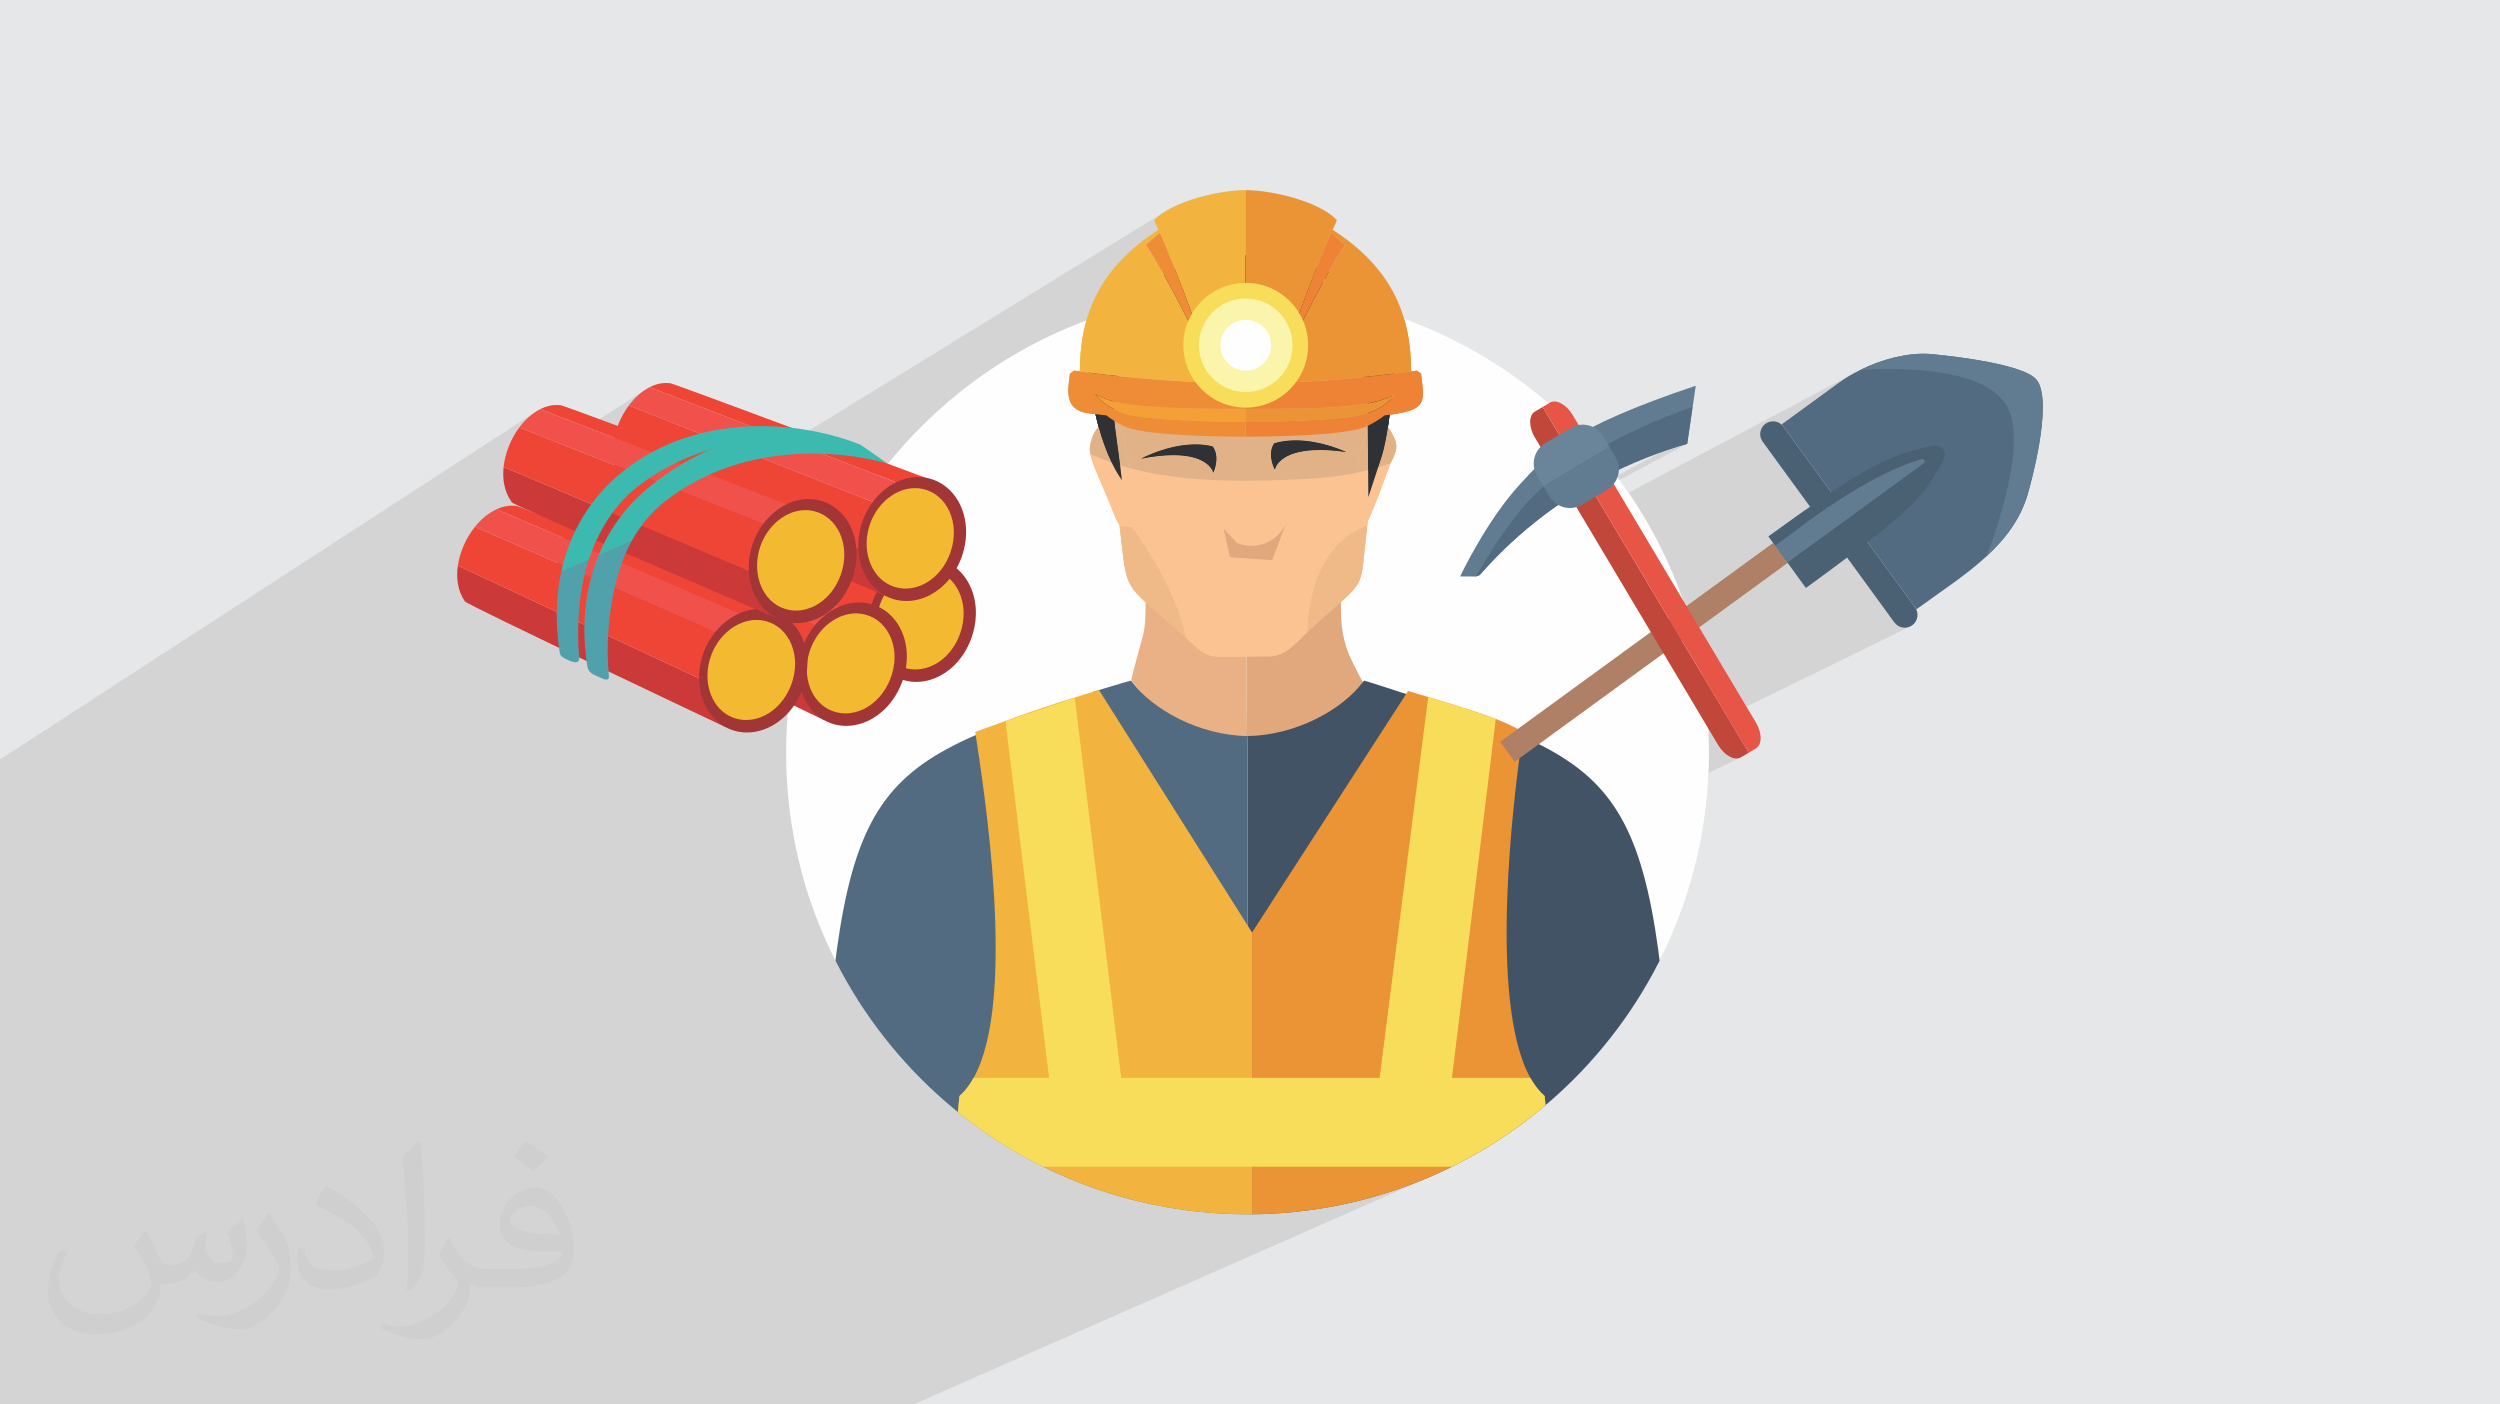 <?xml version="1.0" encoding="UTF-8"?>
<!DOCTYPE svg PUBLIC "-//W3C//DTD SVG 1.1//EN" "http://www.w3.org/Graphics/SVG/1.1/DTD/svg11.dtd">
<!-- Creator: CorelDRAW -->
<svg xmlns="http://www.w3.org/2000/svg" xml:space="preserve" width="94.192mm" height="52.917mm" version="1.1" style="shape-rendering:geometricPrecision; text-rendering:geometricPrecision; image-rendering:optimizeQuality; fill-rule:evenodd; clip-rule:evenodd"
viewBox="0 0 9419.16 5291.66"
 xmlns:xlink="http://www.w3.org/1999/xlink"
 xmlns:xodm="http://www.corel.com/coreldraw/odm/2003">
 <defs>
  <style type="text/css">
   <![CDATA[
    .fil26 {fill:none}
    .fil3 {fill:#FEFEFE}
    .fil0 {fill:#E6E7E8}
    .fil12 {fill:#FEFEFE;fill-rule:nonzero}
    .fil10 {fill:#FCC392;fill-rule:nonzero}
    .fil35 {fill:#F0524B;fill-rule:nonzero}
    .fil34 {fill:#EF4537;fill-rule:nonzero}
    .fil20 {fill:#F5A037;fill-rule:nonzero}
    .fil25 {fill:#FAF5AB;fill-rule:nonzero}
    .fil24 {fill:#EF8335;fill-rule:nonzero}
    .fil17 {fill:#F3B33F;fill-rule:nonzero}
    .fil23 {fill:#EE8D35;fill-rule:nonzero}
    .fil19 {fill:#F7DD5A;fill-rule:nonzero}
    .fil37 {fill:#F3B931;fill-rule:nonzero}
    .fil9 {fill:#F0B988;fill-rule:nonzero}
    .fil31 {fill:#E75547;fill-rule:nonzero}
    .fil18 {fill:#EA9436;fill-rule:nonzero}
    .fil21 {fill:#E7856F;fill-rule:nonzero}
    .fil6 {fill:#E9B185;fill-rule:nonzero}
    .fil15 {fill:#E1B288;fill-rule:nonzero}
    .fil5 {fill:#E1A77D;fill-rule:nonzero}
    .fil4 {fill:#DBA493;fill-rule:nonzero}
    .fil33 {fill:#CC3939;fill-rule:nonzero}
    .fil30 {fill:#C1473B;fill-rule:nonzero}
    .fil36 {fill:#A23535;fill-rule:nonzero}
    .fil29 {fill:#AF8066;fill-rule:nonzero}
    .fil22 {fill:#473F37;fill-rule:nonzero}
    .fil32 {fill:#6A8499;fill-rule:nonzero}
    .fil27 {fill:#617B91;fill-rule:nonzero}
    .fil38 {fill:#3CBAB0;fill-rule:nonzero}
    .fil39 {fill:#51A1AD;fill-rule:nonzero}
    .fil7 {fill:#526B81;fill-rule:nonzero}
    .fil13 {fill:#3D8FA9;fill-rule:nonzero}
    .fil11 {fill:#303235;fill-rule:nonzero}
    .fil16 {fill:#2F3134;fill-rule:nonzero}
    .fil28 {fill:#4A6173;fill-rule:nonzero}
    .fil14 {fill:#3986A3;fill-rule:nonzero}
    .fil8 {fill:#435366;fill-rule:nonzero}
    .fil2 {fill:#373435;fill-opacity:0.031}
    .fil1 {fill:#373435;fill-opacity:0.102}
   ]]>
  </style>
     <clipPath id="id0">
      <path d="M4700.31 1098.29c960.13,0 1738.47,778.34 1738.47,1738.47 0,960.12 -778.34,1738.46 -1738.47,1738.46 -960.12,0 -1738.46,-778.34 -1738.46,-1738.46 0,-960.13 778.34,-1738.47 1738.46,-1738.47z"/>
     </clipPath>
 </defs>
 <g id="Layer_x0020_1">
  <polygon class="fil0" points="-0,0 9419.16,0 9419.16,5291.66 -0,5291.66 "/>
  <path class="fil1" d="M3440.97 5291.66l-1936.71 0 -5.45 0 -3.05 0 -93.76 0 -39.03 0 -1362.97 0 0 -903.98 0 -6.49 0 -5 0 -29.45 0 -19.02 0 -0.32 0 -23.22 0 -16.13 0 -0.5 0 -0.32 0 -3.79 0 -0.16 0 -0.16 0 -25.1 0 -1.69 0 -12.47 0 -0.16 0 -0.16 0 -3.4 0 -0.21 0 -0.33 0 -27.97 0 -42.52 0 -30.46 0 -0.04 0 -17.13 0 -33.48 0 -0.02 0 -32.21 0 -24.25 0 -15.29 0 -35.58 0 -0.18 0 -2.49 0 -10.19 0 -27.52 0 -22.74 0 -1.9 0 -0.58 0 -1.18 0 -5.13 0 -2.69 0 -12.89 0 -18.24 0 -11.72 0 -15.08 0 -15.33 0 -0.31 0 -0.89 0 -0.28 0 -11.23 0 -1.6 0 -4.86 0 -15.72 0 -10.89 0 -6.21 0 -0.29 0 -17.68 0 -2.98 0 -3.08 0 -3.36 0 -20.33 0 -19.91 0 -27.5 0 -29.58 0 -2.27 0 -4.16 0 -0.37 0 -43.75 0 -22.19 0 -0.03 0 -0.19 0 -0.15 0 -18.85 0 -4.76 0 -17.71 0 -38.16 0 -5.41 0 -43.48 0 -97.47 0 -2.01 0 -0.64 0 -136.14 0 -35.48 0 -39.47 0 -21.84 0 -2.61 0 -1.96 0 -0.65 0 -7.9 0 -1.84 0 -19.1 0 -29.89 0 -14.94 0 -16.5 0 -0.9 0 -46.14 0 -84.04 0 -16.47 0 -16.21 0 -1.1 2013.43 -1306.7 10.69 -6.83 10.94 -5.99 9.41 -4.39 9.56 -3.73 9.69 -3.04 9.81 -2.32 9.91 -1.55 10.01 -0.74 10.08 0.1 10.14 0.98 1.82 0.49 3.71 1.2 5.5 1.88 7.25 2.54 8.9 3.16 10.49 3.77 12.01 4.34 13.44 4.88 14.81 5.41 16.11 5.89 17.33 6.36 18.48 6.79 14.73 5.42 167.94 -107.54 10.68 -6.83 10.94 -5.99 9.42 -4.39 9.56 -3.74 9.69 -3.04 9.81 -2.32 9.91 -1.55 10 -0.74 10.08 0.1 10.13 0.99 1.3 0.33 2.52 0.79 3.68 1.23 4.83 1.67 5.92 2.07 6.98 2.48 8 2.87 8.99 3.23 9.93 3.6 10.85 3.94 11.72 4.28 12.56 4.59 13.36 4.89 14.12 5.19 14.85 5.45 15.53 5.72 16.18 5.97 16.79 6.2 17.38 6.41 17.9 6.63 18.41 6.81 18.88 6.99 19.3 7.15 19.68 7.3 20.05 7.43 20.35 7.56 20.63 7.66 20.87 7.76 21.08 7.83 21.24 7.9 21.36 7.95 21.46 7.98 18.41 2.23 18.21 2.52 17.99 2.81 11.63 2.01 1340.21 -824.72 9.48 -5.66 9.9 -5.47 10.29 -5.28 10.64 -5.08 10.96 -4.89 11.24 -4.68 11.49 -4.48 11.71 -4.28 11.88 -4.07 12.03 -3.87 12.14 -3.66 12.21 -3.45 12.26 -3.24 12.26 -3.03 12.24 -2.81 12.17 -2.6 12.07 -2.38 11.95 -2.16 11.78 -1.94 11.57 -1.71 11.34 -1.5 11.08 -1.27 10.76 -1.04 10.43 -0.81 10.06 -0.58 9.65 -0.35 9.2 -0.12 0.35 -0.03 0.35 0.03 0.04 0 9.2 0.12 9.65 0.35 10.06 0.58 10.42 0.82 10.77 1.04 11.07 1.27 11.34 1.49 11.58 1.72 11.77 1.94 11.95 2.16 12.07 2.38 12.17 2.6 12.23 2.81 12.26 3.03 12.26 3.24 12.21 3.45 12.14 3.66 12.02 3.87 11.88 4.07 11.71 4.28 11.48 4.48 11.24 4.68 10.96 4.88 10.64 5.08 10.29 5.28 9.9 5.47 9.47 5.67 9.03 5.86 8.53 6.04 8.01 6.24 7.45 6.42 6.85 6.61 0.22 1.83 -0.74 3.19 -1.54 4.28 -2.14 5.1 -2.57 5.64 -2.81 5.93 -2.89 5.93 -2.77 5.66 13.54 8.86 13.18 8.96 12.82 9.05 12.47 9.16 12.11 9.25 11.77 9.36 11.42 9.45 11.08 9.56 10.74 9.65 10.41 9.76 10.07 9.87 9.74 9.97 9.42 10.07 9.09 10.18 8.77 10.29 8.46 10.39 8.14 10.5 7.83 10.61 7.52 10.72 7.21 10.83 6.91 10.94 6.61 11.05 6.32 11.17 6.02 11.28 5.74 11.39 5.44 11.5 5.16 11.62 4.88 11.74 4.61 11.85 4.33 11.97 4.05 12.09 3.79 12.21 2.18 0.79 2.18 0.79 2.17 0.79 2.18 0.8 2.17 0.8 2.17 0.8 2.17 0.8 2.17 0.81 -13.41 7.71 0.73 2.77 16.05 -9.23 18.09 6.9 17.99 7.1 17.89 7.29 17.79 7.48 17.69 7.68 17.59 7.86 17.48 8.05 17.38 8.24 17.27 8.43 17.17 8.61 17.06 8.79 16.94 8.98 16.84 9.15 16.72 9.34 16.61 9.51 16.49 9.69 16.38 9.86 16.25 10.04 16.14 10.22 16.02 10.38 15.9 10.56 15.77 10.72 15.65 10.89 15.53 11.06 15.39 11.22 15.27 11.39 15.14 11.55 15.01 11.71 14.88 11.87 14.74 12.03 14.61 12.19 14.34 12.23 4.03 -2.22 9.59 -3.74 10.62 -0.66 11.3 2.24 11.63 4.95 11.62 7.48 11.25 9.82 10.55 11.97 9.5 13.95 22.69 38.07 6.87 -0.93 6.88 -0.39 6.87 0.13 6.81 0.66 6.74 1.16 6.62 1.67 6.49 2.16 6.31 2.65 8.41 -4.29 8.61 -4.31 8.81 -4.34 9.02 -4.37 9.23 -4.4 9.44 -4.44 9.66 -4.46 9.88 -4.5 10.11 -4.53 10.34 -4.56 10.57 -4.6 10.82 -4.64 11.05 -4.67 11.31 -4.71 11.55 -4.75 11.81 -4.79 12.06 -4.83 12.33 -4.87 12.6 -4.91 12.87 -4.95 13.14 -5 13.42 -5.04 13.71 -5.09 13.99 -5.13 14.28 -5.18 14.58 -5.23 14.88 -5.27 15.18 -5.33 15.48 -5.37 15.8 -5.42 16.12 -5.48 16.43 -5.53 0.09 0.4 -11.65 79.16 -3343.41 1798.68 6.23 21.93 14.56 43.03 3044.76 -1627.48 0 0.04 -0.14 3.59 -0.3 3.61 -0.04 0.37 81.49 -43.54 -81.49 43.54 -0.39 3.22 -0.58 3.57 -0.72 3.55 -0.6 2.46 -0.23 0.94 -0.02 0.09 162.34 -86.65 2.94 -1.57 0.32 -0.17 4.09 -1.43 0.85 -0.29 3.65 -1.26 1.27 -0.44 3.21 -1.1 1.69 -0.57 2.78 -0.94 2.11 -0.71 2.33 -0.78 2.53 -0.85 1.9 -0.63 2.94 -0.97 1.48 -0.48 3.34 -1.1 1.05 -0.34 3.75 -1.21 0.63 -0.2 4.15 -1.33 0.21 -0.07 4.34 -1.38 0.2 -0.06 4.13 -1.3 0.61 -0.19 3.69 -1.15 1.02 -0.31 3.27 -1.01 1.42 -0.43 2.85 -0.87 1.82 -0.55 2.43 -0.74 2.21 -0.66 2.02 -0.6 2.61 -0.78 1.6 -0.47 2.99 -0.88 1.2 -0.35 3.38 -0.99 0.79 -0.23 3.76 -1.08 0.4 -0.11 4.13 -1.18 -254.84 135.81 2 2.7 9.62 13.27 9.5 13.36 9.37 13.46 3.63 5.32 851.79 -451.67 -10.7 5.9 -10.41 6.05 -10.11 6.16 -9.79 6.29 -9.46 6.38 -9.12 6.47 -215.26 156.84 186.29 255.71 -0.04 0.04 -86.84 44.7 7.09 9.73 -8.68 6.06 -8.83 6.18 -8.96 6.31 -9.11 6.42 -9.26 6.55 -9.4 6.68 -9.56 6.8 -9.7 6.93 -9.87 7.07 -10.02 7.19 -10.18 7.33 -10.35 7.46 -10.5 7.6 -10.68 7.74 -10.84 7.87 -11.02 8.02 25.33 34.78 6.97 9.56 79.44 109.07 261.9 -132.19 184.48 253.23 -87.97 43.24 4.69 6.44 6.52 7.29 7.6 5.67 8.42 4.01 8.96 2.31 9.24 0.56 9.25 -1.23 8.98 -3.07 -616.34 301.67 35.76 60 7.74 14.99 5.52 14.98 3.28 14.57 1.04 13.78 -1.18 12.59 -3.41 11.01 -5.64 9.03 -7.86 6.67 -26.78 15.96 -28.87 17.21 -122.7 59.19 -0.35 13.86 -6.72 88.29 -11.05 87 -15.29 85.61 -19.41 84.11 -23.43 82.5 -27.33 80.77 -31.13 78.95 -34.81 77.01 -38.39 74.96 -41.86 72.8 -45.22 70.53 -48.47 68.16 -51.61 65.67 -54.64 63.08 -57.57 60.38 -60.37 57.56 -63.08 54.64 -65.68 51.61 -68.16 48.47 -70.53 45.22 -72.8 41.86 -74.96 38.39 -77.01 34.81 -1936.03 853.06zm2911.64 -3618.17l-251.24 133.9 251.24 -133.9zm-94.1 30.58l-162.18 86.56m0 0l165.16 -88.15 0.42 -0.15m-165.35 87.36l160.4 -85.62 4.53 -1.59m-4.53 1.59l-0.02 0 -4.53 1.62 -0.45 0.16 -4.11 1.48 -4.42 1.59 -0.16 0.06 -1.32 0.48 -3.27 1.2 -1.77 0.65 -2.84 1.05 -2.22 0.82 -2.41 0.9 -2.66 1 -1.97 0.75 -3.12 1.17 -1.54 0.59 -3.57 1.36 -1.1 0.43 -4.03 1.55 -0.65 0.26 -4.49 1.74 -0.21 0.09 -4.71 1.85 -0.24 0.09 -4.48 1.78 -0.7 0.28 -4.04 1.62 -1.15 0.46 -3.6 1.46 -1.61 0.65 -3.16 1.3 -2.07 0.84 -2.71 1.12 -4.79 1.99 -3 1.25 -1.81 0.77 -3.46 1.45 -1.35 0.58 -3.94 1.67 -0.89 0.39 -4.41 1.89 -0.44 0.2 -4.85 2.1 -0.03 0.01 -9.72 4.28 -0.95 0.42 -3.94 1.76 -1.42 0.63 -3.48 1.58 -14.77 6.76 -3.32 1.54 -1.62 0.76 -3.81 1.78 -1.15 0.55 -4.29 2.03 -0.86 0.46"/>
  <path class="fil2" d="M550.85 4636.82c17.98,27.25 29.64,53.44 41.02,82.55 8.46,16.94 12.95,48.16 52.65,48.16 11.63,0 28.32,-3.43 43.13,-11.63 16.66,-8.74 29.36,-21.97 35.99,-42.06l15.87 -53.44 38.63 -19.05 2.64 2.64c-5.28,20.12 -6.6,39.42 -6.6,54.51 0,44.7 38.63,61.65 69.32,61.65 17.98,0 34.14,-8.74 34.14,-25.15 0,-21.16 -8.99,-57.15 -20.65,-89.43 17.98,-17.98 35.99,-35.99 56.62,-50.55l3.17 1.6c8.99,38.1 14.02,75.67 14.02,100.81 0,24.61 -10.85,51.87 -19.84,69.6 -18.52,34.92 -51.33,62.71 -91.01,62.71 -30.15,0 -63.75,-15.09 -86.79,-43.13l-1.32 0c-21.69,27 -55.3,51.33 -109.02,51.33l-16.66 0c-2.64,35.46 -10.31,60.58 -21.97,83.08 -32,62.43 -127,106.63 -216.43,106.63 -124.36,0 -186.79,-71.7 -186.79,-167.21 0,-59 19.3,-113.77 48.95,-152.65l24.33 10.06c-18.52,35.46 -30.96,68.78 -30.96,101.6 0,89.43 72.77,132.03 156.64,132.03 77.8,0 174.09,-49.48 191.57,-106.88 -6.6,-62.71 -30.15,-92.07 -66.14,-149.22 10.85,-19.05 24.87,-38.1 42.34,-58.47l3.17 0 0 0 0 0 -0.02 -0.09zm1434.31 -336.55c26.19,16.41 51.87,35.71 76.99,57.94 -14.02,19.84 -31.5,37.85 -53.19,53.72 -25.15,-20.37 -50.27,-37.85 -75.95,-56.36 17.45,-19.58 34.67,-38.35 52.12,-55.3l0 0 0 0 0 0 0 0 0 0 0.03 0zm13.49 244.48c-42.34,0 -76.99,27.79 -76.99,48.41 0,44.2 84.66,57.94 186,57.4 -12.7,-51.87 -57.15,-105.84 -109.02,-105.84l0.01 0.03zm-95 236.55c55.04,0 103.2,-1.6 139.95,-10.85 41.02,-10.31 75.67,-30.96 75.67,-45.24 0,-3.71 0,-8.2 -1.32,-11.91 -23.01,2.11 -49.48,2.11 -72.49,2.11 -74.6,0 -131.75,-16.94 -154.25,-58.75 -5.56,-11.63 -9.52,-24.61 -9.52,-39.42 0,-40.49 17.45,-79.91 48.16,-107.16 25.65,-22.48 53.97,-36.5 82.8,-36.5 52.12,0 93.65,41.81 122.76,107.7 15.87,35.99 26.72,77.52 26.72,129.92 0,34.92 -9.52,64.29 -31.22,85.98 -40.49,39.17 -115.09,53.97 -229.39,53.97l-51.87 0 0 0 -13.49 0c-28.32,0 -48.69,-5.03 -64.82,-17.45l-2.64 0c0.79,6.6 1.32,12.95 1.32,19.05 0,25.65 -8.46,58.47 -25.65,84.66 -50.8,75.41 -105.84,108.2 -153.47,108.2 -48.16,0 -107.16,-18.52 -160.35,-42.6l9.52 -18.52c17.2,7.14 41.02,11.91 73.81,11.91 85.98,0 198.96,-82.55 212.98,-163.25 -3.17,-6.6 -8.99,-15.34 -17.2,-24.61 -25.15,-29.9 -41.02,-54.76 -55.83,-80.95 12.7,-25.15 24.33,-45.24 35.18,-63.5l4.5 -0.53c36.78,74.88 70.1,117.73 144.45,117.73l11.63 0 0 0 53.97 0 0 0 0 0 0 0 0 0 0 0 0.09 0.01zm-372.54 79.12c6.35,-34.39 6.88,-73.02 6.88,-109.02l0 -53.44c0,-99.75 -12.7,-244.73 -23.01,-339.19 17.98,-19.3 43.13,-42.06 62.97,-57.4l5.82 1.6c13.49,118.8 16.66,256.39 16.66,383.64 0,33.35 -1.32,65.89 -4.5,89.69 -1.85,30.15 -19.3,52.91 -56.62,87.83l-8.2 -3.71zm-383.38 -157.43c1.85,46.84 24.87,83.62 105.31,83.62 50.01,0 92.33,-12.95 139.17,-35.18 8.46,-3.71 12.95,-8.74 12.95,-12.95 0,-29.36 -22.48,-68.25 -60.32,-103.71 -36.78,-33.35 -85.47,-62.71 -130.96,-82.3 -15.62,-6.6 -20.65,-13.49 -20.65,-20.12 0,-13.49 17.98,-41.81 32.82,-62.18l5.03 -0.53c52.12,27.25 110.34,67.74 153.47,112.7 39.17,41.53 63.5,83.62 63.5,129.39 0,33.86 -10.31,65.61 -27,95.25 -57.15,28.83 -118.01,50.8 -178.33,50.8 -73.28,0 -123.29,-34.39 -123.29,-115.09 0,-8.74 0,-22.22 3.17,-39.7l25.15 0 0 0 0 0 0 0 0 0 0 0 -0.02 0zm-132.57 -133.1l45.52 73.56c16.66,27.25 32.28,56.9 32.28,103.71l0 59.79c0,48.41 -30.96,100.28 -80.95,151.61 -39.17,34.67 -73.81,49.48 -105.84,49.48 -47.62,0 -102.13,-14.81 -165.1,-41.81l7.14 -18.52c19.84,5.28 42.85,9.78 71.17,9.78 90.5,-0.53 183.08,-66.67 225.42,-147.37 5.03,-9.27 6.88,-17.98 6.88,-24.08 0,-9.27 -5.03,-19.58 -8.99,-28.83 -23.01,-43.38 -48.69,-83.08 -76.99,-119.86 14.81,-23.29 29.64,-45.77 45.77,-68l3.71 0.53 0 0 0 0 0 0 0 0 0 0 -0.02 0.01z"/>
  <g id="_1965057750416">
   <g>
    <path class="fil3" d="M4700.31 1098.29c960.13,0 1738.47,778.34 1738.47,1738.47 0,960.12 -778.34,1738.46 -1738.47,1738.46 -960.12,0 -1738.46,-778.34 -1738.46,-1738.46 0,-960.13 778.34,-1738.47 1738.46,-1738.47z"/>
    <g style="clip-path:url(#id0)">
     <g>
      <g>
       <polygon id="_1" class="fil4" points="4995.38,2239.49 4994.69,2240.2 4995.25,2239.63 "/>
       <path class="fil4" d="M4994.69 2240.2l-40.84 40.74c17.14,-18.96 22.92,-25.86 40.84,-40.74z"/>
       <path class="fil5" d="M5072.82 2439.85c-24.83,-77.61 -20.4,-127.04 -20.4,-242.15 -51.1,35.77 -57.17,41.93 -57.17,41.93 -137.8,137.5 -153.25,171.7 -298.13,164.62l0 132.68 0 -0.04 -2.47 242.84c311.89,0 262.54,24.81 457.11,-176.3 2.77,0.82 -61.55,-109.08 -78.94,-163.58z"/>
       <path class="fil6" d="M4697.12 2536.93l0 -132.68 -0.08 0c-191.02,9.21 -155.55,-54.73 -378.25,-222.57 -4.04,137.64 -1.04,172.87 -14.76,221.75 -15.4,55.29 -44.52,161.06 -41.14,160.06l0.13 0.39c54.86,75.17 128.65,135.2 215.24,172.35l0.03 0 0.09 0.04c72.22,31.73 142.53,43.46 216.23,43.46l2.51 -242.84 0 0.04z"/>
       <path class="fil7" d="M4700.3 4610.85l0 -1837.46c-183.6,-3.35 -357.72,-100.22 -435.24,-204.56l-4.47 -4.47c-5.82,0.83 -137.94,40.75 -143.45,42.4l0 3.4 -2.25 0.51c-889.89,297.56 -952.07,318.49 -1032.1,1881.29 -1.4,27.78 -1.62,69.35 -0.72,118.89l1618.23 0z"/>
       <path class="fil8" d="M4700.3 4610.85l0 -1837.46c183.58,-3.35 357.72,-100.22 435.22,-204.56l4.48 -4.47c5.86,0.83 143.48,45.8 143.48,45.8l2.21 0.51c889.92,297.56 952.07,318.49 1032.14,1881.29 1.39,27.78 1.61,69.35 0.74,118.89l-1618.27 0z"/>
       <path class="fil9" d="M4469.35 2404.21c-42.1,-187.8 -145.96,-341.1 -260.93,-502.77 47.92,364.7 -5.72,261.8 260.93,502.77z"/>
       <path class="fil10" d="M5151.76 1979.09l32.46 -260.76c-1.17,-340.84 20.96,-383.19 -80.63,-443.26 -93.32,-55.16 -157.56,0.52 -251.22,20.4 -161.36,34.2 -235.45,-10.03 -309.28,-54.3 -59.72,-35.77 -119.18,-71.57 -224.48,-65.84 -22.17,1.22 -44.52,5.52 -63.97,15.32 -120.04,60.42 -75.21,202.64 -69.35,535.1l23.13 175.69c114.97,161.67 218.83,314.97 260.93,502.77 87.15,78.73 69.45,70.31 217.92,69.19l96.22 -0.74c60.11,-0.44 95.88,-48.27 143.06,-91.84 2.95,-170.4 63.49,-340.41 225.21,-401.73z"/>
       <path class="fil9" d="M5151.76 1979.09c-161.72,61.32 -222.26,231.33 -225.21,401.73 238.37,-220.31 191.31,-129.77 225.21,-401.73z"/>
       <path class="fil10" d="M4211.11 1605.87c-2.73,-0.56 -5.55,0.57 -8.38,1.7 -3.38,1.34 -6.73,2.73 -9.58,1.05 -40.24,-23.49 -65.24,3.5 -77.87,41.05 -19.62,58.29 -11.98,63.5 69.32,254.68 5.15,12.16 27.08,81.29 45.22,81.16l87.62 -0.65c-54.72,0.43 -63.4,-370.13 -106.33,-378.99z"/>
       <path class="fil10" d="M5153.53 1614.39c30.77,-61.73 76.13,-18.19 100.22,37.98 16.37,38.01 0.4,57.84 -15.31,94.3 -10.17,23.62 -81.34,231.94 -97.1,232.07l-87.63 0.65c18.92,-56.85 46.31,-115.62 56.95,-174.04 12.71,-69.09 9.07,-123.04 42.87,-190.96z"/>
       <path class="fil11" d="M4226.91 1809.21c-30.91,-285.41 -75.91,-328.54 69.62,-540.87 10.03,-14.62 22,-29.94 40.23,-35.11 24.66,-7.04 49.91,7.03 71.18,20.14 71.31,43.84 232.5,99.86 232.5,99.86 0,0 167.84,5.29 248.39,-12.1 55.33,-11.94 130.33,-51.96 186.46,-19.66 45.78,26.3 58.24,108.24 76.99,156.11l3.21 395.61 51.82 -158.12c41.24,-139.06 51.78,-459.88 51.78,-459.88 0,0 -223.39,-226.95 -354.28,-202.29 23.16,-4.35 56.03,-3.39 88.84,-2.39 32.85,1 65.66,1.99 88.84,-2.35 -244.61,-75 -496.47,-183.98 -862,92.06 -50.48,38.15 -127.17,134.46 -127.17,134.46 0,0 1.17,344.26 133.59,534.53z"/>
       <path class="fil12" d="M4479.17 2135.51c56.98,15.18 140.14,30.38 240.31,24.47 75.56,-4.46 139.01,-19.66 186.71,-35.01 -15.36,31.11 -30.77,62.27 -46.14,93.39 -25.47,15.45 -97.82,54.6 -192.22,43.37 -48.09,-5.7 -85.37,-22.58 -109.11,-35.99 -26.52,-30.08 -53.04,-60.15 -79.55,-90.23z"/>
       <path class="fil11" d="M4298.57 1728.36c252.16,-49.53 272.7,52.95 272.7,52.95 0,0 28.24,-58.63 -2.48,-99.48 -127.57,-31.56 -270.22,46.53 -270.22,46.53z"/>
       <path class="fil11" d="M4800.73 1670.19c-28.73,42.32 2.43,99.48 2.43,99.48 0,0 15.44,-103.29 269.74,-66.31 0,0 -146.35,-70.93 -272.17,-33.17z"/>
       <path class="fil5" d="M4610.02 1991.54l49.65 53.64c72.17,30.26 153.64,-2.47 185.72,-73.6l-52.22 138.93c-82.67,-5.85 -76.64,-5.42 -159.32,-11.28l-23.83 -107.69z"/>
       <path class="fil13" d="M5239.26 1744.85c15.4,-35.29 30.6,-55.12 14.49,-92.48 16.11,37.36 0.96,57.24 -14.45,92.44 -0.04,0 -0.04,0.04 -0.04,0.04zm14.19 -93.19c0,-0.03 0,-0.03 0,-0.08 0,0.05 0,0.05 0,0.08z"/>
       <path class="fil14" d="M4115.06 1650.32c0,-0.08 0.05,-0.13 0.05,-0.17 0,0.04 -0.05,0.09 -0.05,0.17zm0.35 -0.99c0,-0.05 0,-0.05 0,-0.05 0,0 0,0 0,0.05z"/>
       <path class="fil13" d="M5259.09 1255.23c0,0 0,0 0,-0.04 0,0.04 0,0.04 0,0.04zm0 -0.04l0 0 0 0 0 0z"/>
       <path class="fil15" d="M4688.71 1811.34c-145.22,0 -294.91,-10.28 -434.33,-48.22 -12.36,-80.69 -24.56,-153.38 -43.27,-157.25 -0.52,-0.08 -1,-0.12 -1.51,-0.12 -2.27,0 -4.57,0.91 -6.87,1.82 -0.56,0.22 -1.13,0.48 -1.73,0.69 -14.93,-125 -6.77,-190.66 95.53,-339.92 10.03,-14.62 22,-29.94 40.23,-35.11 4.55,-1.3 9.12,-1.91 13.67,-1.91 20.19,0 40.14,11.37 57.51,22.05 71.31,43.84 232.5,99.86 232.5,99.86 0,0 24.04,0.79 58.25,0.79 56.24,0 140.05,-2.04 190.14,-12.89 40.05,-8.64 90.41,-31.99 136.41,-31.99 17.58,0 34.55,3.38 50.05,12.33 45.78,26.3 58.24,108.24 76.99,156.11l1.08 137.06c-29.51,59.46 -30.34,108.29 -38.67,165.93 -87.67,18.19 -177.55,24.09 -268.91,27.48 -51.27,1.9 -103.86,3.29 -157.07,3.29zm-267.71 -96.48c136.94,0 150.27,66.45 150.27,66.45 0,0 28.24,-58.63 -2.48,-99.48 -21.44,-5.29 -43.32,-7.5 -64.85,-7.5 -106.64,0 -205.37,54.03 -205.37,54.03 49.04,-9.63 89.36,-13.5 122.43,-13.5zm460.28 -55.73c-26.74,0 -54.08,3.13 -80.55,11.06 -28.73,42.32 2.43,99.48 2.43,99.48 0,0 11.15,-74.29 169.61,-74.29 28.38,0 61.5,2.38 100.13,7.98 0,0 -91.27,-44.23 -191.62,-44.23z"/>
       <path class="fil15" d="M4254.38 1763.12c-11.42,-3.08 -22.74,-6.38 -34.02,-9.85 -7.26,-57.81 -14.5,-104.51 -19.36,-145.01 0.6,-0.21 1.17,-0.47 1.73,-0.69 2.3,-0.91 4.6,-1.82 6.87,-1.82 0.51,0 0.99,0.04 1.51,0.12 18.71,3.87 30.91,76.56 43.27,157.25zm-65.92 -20.32c-27.35,-9.49 -54.17,-20.26 -80.39,-32.37 -4.03,-21.87 -0.82,-36.89 6.99,-60.11 0,-0.08 0.05,-0.13 0.05,-0.17 0.04,-0.17 0.09,-0.31 0.17,-0.48 0.04,-0.09 0.09,-0.22 0.13,-0.34 0,-0.05 0,-0.05 0,-0.05 5.6,-16.45 13.71,-30.46 24.26,-39.46 12.55,45.71 28.52,91.15 48.79,132.98z"/>
       <path class="fil15" d="M5114.69 1780.57c8.33,-57.64 9.16,-106.47 38.67,-165.93l1.31 156.73c-13.29,3.38 -26.61,6.42 -39.98,9.2zm77.65 -19.75l14.97 -45.75c8.51,-28.69 15.76,-65.19 21.79,-104.94 9.25,11.54 17.62,25.96 24.35,41.45 0,0.05 0,0.05 0,0.08 0.08,0.23 0.22,0.43 0.3,0.71l0 0c16.11,37.36 0.91,57.19 -14.49,92.48 -15.59,5.85 -31.21,11.15 -46.92,15.97z"/>
       <path class="fil16" d="M5154.67 1771.37l-1.31 -156.73 -1.08 -137.06c-18.75,-47.87 -31.21,-129.81 -76.99,-156.11 -15.5,-8.95 -32.47,-12.33 -50.05,-12.33 -46,0 -96.36,23.35 -136.41,31.99 -50.09,10.85 -133.9,12.89 -190.14,12.89 -34.21,0 -58.25,-0.79 -58.25,-0.79 0,0 -161.19,-56.02 -232.5,-99.86 -17.37,-10.68 -37.32,-22.05 -57.51,-22.05 -4.55,0 -9.12,0.61 -13.67,1.91 -18.23,5.17 -30.2,20.49 -40.23,35.11 -102.3,149.26 -110.46,214.92 -95.53,339.92 4.86,40.5 12.1,87.2 19.36,145.01 -10.68,-3.29 -21.35,-6.81 -31.9,-10.47 -20.27,-41.83 -36.24,-87.27 -48.79,-132.98 0,0 0.05,0 0.05,-0.03 -45.74,-166.45 -46.4,-335.11 -46.4,-335.11 0,0 76.69,-96.31 127.17,-134.46 178.42,-134.76 329.72,-177.73 466.35,-177.73 143.31,0 270.44,47.31 395.65,85.67 -13.19,2.47 -29.47,3.21 -47.14,3.21 -13.36,0 -27.55,-0.43 -41.7,-0.86 -14.15,-0.39 -28.35,-0.82 -41.71,-0.82 -17.36,0 -33.43,0.68 -46.49,3.07l0 0c6.56,-1.17 13.32,-1.73 20.27,-1.73 132.42,0 333.37,204.16 333.37,204.16l0 0 0 0c0,0.04 0,0.04 0,0.04 -0.08,3.26 -6.86,203.21 -29.99,354.85 0,0 0,0 0,0.05 -6.03,39.75 -13.28,76.25 -21.79,104.94l-14.97 45.75c-12.5,3.82 -25.09,7.34 -37.67,10.55zm-249.22 -718.61c-0.21,0.05 -0.43,0.09 -0.64,0.14l0 0c0.21,-0.05 0.43,-0.09 0.64,-0.14l0 0z"/>
       <path class="fil16" d="M4571.27 1781.31c0,0 -13.33,-66.45 -150.27,-66.45 -33.07,0 -73.39,3.87 -122.43,13.5 0,0 98.73,-54.03 205.37,-54.03 21.53,0 43.41,2.21 64.85,7.5 30.72,40.85 2.48,99.48 2.48,99.48z"/>
       <path class="fil16" d="M4803.16 1769.67c0,0 -31.16,-57.16 -2.43,-99.48 26.47,-7.93 53.81,-11.06 80.55,-11.06 100.35,0 191.62,44.23 191.62,44.23 -38.63,-5.6 -71.75,-7.98 -100.13,-7.98 -158.46,0 -169.61,74.29 -169.61,74.29z"/>
       <path class="fil17" d="M4717.31 4610.85l0 -1097.47 -576.68 -913.69c-166.84,50.82 -231.3,71.01 -466.23,157.98 31.33,208.25 159.76,1006.87 -6.05,1303.31 -15.67,27.91 -32.96,50.83 -53.47,68.66 -8.65,83.21 -15.11,173.61 -18.91,266.31 -3.15,70.62 -4.58,142.89 -5.49,214.9l1126.83 0z"/>
       <path class="fil18" d="M5844.45 4610.75l-1127.1 0 0 -1097.49 580.58 -898.77 7.25 -11.15c27.39,8.38 52.47,15.62 75.96,22.87 123.91,37.41 198.69,60.85 254.51,82.64 40.23,15.62 70.34,30.17 102.16,47.99 -0.57,5.61 -1.65,11.16 -2.21,17.32 -35.15,243.97 -127.87,1001.51 30.13,1286.74 15.62,27.35 33.5,50.78 54.15,68.66 8.38,83.15 15.06,173.6 19.01,266.27 2.78,70.91 4.43,142.92 5.56,214.92z"/>
       <polygon class="fil19" points="4049.18,2629.03 4049.7,2632.94 4224.44,4060.9 4260.2,4353.38 3992.24,4388.02 3952.62,4060.9 3789.02,2723.34 3788.47,2717.78 3791.81,2716.1 3792.94,2715.53 "/>
       <path class="fil19" d="M5635.65 2708.85l-2.78 22.87 -162.45 1329.18 -40.16 327.12 -267.95 -34.64 35.71 -292.48 180.85 -1419.03 2.27 -15.66c123.91,37.41 198.69,60.85 254.51,82.64z"/>
       <path class="fil19" d="M5838.63 4395.95l-2242.66 0c3.8,-92.7 10.26,-183.1 18.91,-266.31 20.51,-17.83 37.8,-40.75 53.47,-68.66l2097.38 0c15.66,27.39 33.45,50.83 54.03,68.66 8.59,83.21 15.09,173.61 18.87,266.31z"/>
       <path class="fil20" d="M4692.69 1540.69c-418.29,0 -507.14,-20.05 -566.3,-56.78l7.64 9.6c25.04,31.11 71,54.99 110.63,66.76l0.05 0c81.33,23.95 360.93,29.81 447.64,29.81l0.34 0 0 -49.39z"/>
       <path class="fil20" d="M4164.46 1411.44c-16.11,-1.96 -14.46,-1.7 0,0.04l0 -0.04z"/>
       <path class="fil21" d="M4520.87 1269.29c7.9,23.88 15.63,47.88 22.96,71.87l0 0.09c-7.3,-23.95 -15.02,-48.04 -22.96,-71.96l0 0z"/>
       <path class="fil22" d="M4164.46 1411.44l0 0.04c71.87,8.68 65.18,7.77 0,-0.04z"/>
       <path class="fil22" d="M4520.87 1269.29c-14.67,-44.3 -30.16,-87.79 -45.53,-129.51 15.37,41.67 30.82,85.21 45.53,129.51l0 0z"/>
       <polygon class="fil18" points="4692.69,716.45 4692.35,716.49 4692.35,1390.61 4692.69,1390.65 "/>
       <path class="fil23" d="M4692.35 1595.19l0 -5.11c-86.54,0 -366.27,-5.82 -447.64,-29.81l-0.05 0c-39.32,-11.64 -85.37,-35.39 -110.63,-66.76l-7.64 -9.6c59.21,36.77 146.4,56.78 565.96,56.78 0,-35.76 0,-60.2 0,-96.58 -200.43,0 -433.97,-17.83 -623.77,-44.57l0 -0.34c-7.12,-1.05 -14.28,-1.74 -21.39,-2.78 -6.21,4.43 -9.73,7.03 -15.89,11.46 -6.47,55.81 -26.43,137.32 70.92,149.64 22.13,2.83 44.31,4.91 66.45,7.47 14.37,11.9 47.65,33.29 74.39,44.09l0.04 0c83.12,33.6 374.3,36.25 449.25,36.25l0 -50.14z"/>
       <path class="fil17" d="M4543.83 1341.16l0 0.09c-52.73,-103.33 -143.57,-291.82 -226.16,-419.03 5.03,-5 35.59,-30.48 52.86,-44.8 96.83,231.29 141.71,360.28 173.3,463.83l0 -0.09zm148.86 49.49l-0.29 -0.04 -0.05 -674.12c-95.7,0 -272.83,40.1 -342.66,111.58 -2.04,2.82 8.16,23.05 15.28,37.55 -213.1,136.85 -296.39,309.63 -296.39,533.92 266.67,37.59 578.68,48.52 624.11,44.54l0 -53.43z"/>
       <path class="fil23" d="M4543.83 1341.25l0 -0.09c-20.74,-67.78 -43.97,-134.83 -68.49,-201.38 -34.85,-94.35 -68.87,-177.73 -92.14,-232.67 -2.38,-5.74 -4.3,-10.07 -6.38,-15.11 -2.17,-5.07 -4.6,-10.8 -6.51,-15.27l-52.64 45.49c82.19,126.64 173.52,315.87 226.16,419.03z"/>
       <path class="fil18" d="M4692.69 1540.69c298.18,0 480.78,-3.6 566.32,-56.78 -26.65,33.43 -58.16,58.55 -118.27,76.36l0 0c-81.3,23.95 -360.81,29.81 -447.69,29.81l-0.36 0 0 -49.39z"/>
       <path class="fil20" d="M5220.94 1411.44c16.11,-1.96 14.46,-1.7 0,0.04l0 -0.04z"/>
       <path class="fil21" d="M4864.53 1269.29c-7.9,23.88 -15.63,47.88 -22.92,71.87l-0.04 0.09c7.28,-23.95 15.01,-48.04 22.91,-71.96l0.05 0z"/>
       <path class="fil22" d="M5220.94 1411.44l0 0.04c-71.83,8.68 -65.19,7.77 0,-0.04z"/>
       <path class="fil22" d="M4864.53 1269.29c53.55,-161.54 60.63,-182.76 0,0l0 0z"/>
       <polygon class="fil18" points="4692.69,716.45 4693.09,716.49 4693.05,716.49 4693.05,1390.61 4692.69,1390.65 "/>
       <path class="fil24" d="M4693.05 1595.19l0 -5.11c86.32,0 366.26,-5.82 447.69,-29.81l0 0c60.23,-17.84 91.66,-43.01 118.27,-76.36 -88.8,55.17 -297.92,56.78 -565.96,56.78 0,-35.76 0,-60.2 0,-96.58 125.34,0 261.54,-7.67 317.48,-11.76 97.4,-7.11 250.43,-24.95 306.24,-32.81l0.05 -0.34c7.11,-1.05 14.23,-1.74 21.39,-2.78 6.2,4.43 9.72,7.03 15.94,11.46 12.7,110.29 26.68,138.19 -137.38,157.11 -14.36,11.9 -47.65,33.24 -74.47,44.09 -83.12,33.55 -374.13,36.25 -449.25,36.25l0 -50.14z"/>
       <path class="fil18" d="M4841.61 1341.16l0 0.09c52.13,-102.2 143.52,-291.82 226.12,-419.03 -5.03,-5 -35.59,-30.48 -52.86,-44.8 -64.2,153.38 -125.51,307.5 -173.3,463.83l0.04 -0.09zm-148.92 49.49l0.36 -0.04 0 -674.12c95.69,0 272.82,40.1 342.65,111.58 2.04,2.82 -8.16,23.05 -15.23,37.55 215.19,138.22 296.3,312.01 296.3,533.92 -55.81,7.86 -208.72,25.65 -306.24,32.81 -45.4,3.3 -274.55,15.46 -317.84,11.73l0 -53.43z"/>
       <path class="fil24" d="M4841.61 1341.25l0 -0.09c45.65,-149.29 112.15,-321.59 173.52,-464.43l52.6 45.49c-82.33,126.76 -174.25,317.3 -226.12,419.03z"/>
       <path class="fil19" d="M4928.54 1300.76c0,129.82 -105.2,235.02 -235.06,235.02 -129.77,0 -235.02,-105.2 -235.02,-235.02 0,-129.82 105.25,-235.06 235.02,-235.06 129.86,0 235.06,105.24 235.06,235.06z"/>
       <path class="fil25" d="M4869.78 1300.76c0,97.35 -78.91,176.25 -176.3,176.25 -97.35,0 -176.25,-78.9 -176.25,-176.25 0,-97.35 78.9,-176.3 176.25,-176.3 97.39,0 176.3,78.95 176.3,176.3z"/>
       <path class="fil12" d="M4789 1300.76c0,52.73 -42.74,95.48 -95.52,95.48 -52.69,0 -95.48,-42.75 -95.48,-95.48 0,-52.73 42.79,-95.48 95.48,-95.48 52.78,0 95.52,42.75 95.52,95.48z"/>
      </g>
     </g>
    </g>
    <path class="fil26" d="M4700.31 1098.29c960.13,0 1738.47,778.34 1738.47,1738.47 0,960.12 -778.34,1738.46 -1738.47,1738.46 -960.12,0 -1738.46,-778.34 -1738.46,-1738.46 0,-960.13 778.34,-1738.47 1738.46,-1738.47z"/>
    <path class="fil9" d="M4469.35 2404.21c-42.1,-187.8 -145.96,-341.1 -260.93,-502.77 47.92,364.7 -5.72,261.8 260.93,502.77z"/>
    <path class="fil10" d="M5151.76 1979.09l32.46 -260.76c-1.17,-340.84 20.96,-383.19 -80.63,-443.26 -93.32,-55.16 -157.56,0.52 -251.22,20.4 -161.36,34.2 -235.45,-10.03 -309.28,-54.3 -59.72,-35.77 -119.18,-71.57 -224.48,-65.84 -22.17,1.22 -44.52,5.52 -63.97,15.32 -120.04,60.42 -75.21,202.64 -69.35,535.1l23.13 175.69c114.97,161.67 218.83,314.97 260.93,502.77 87.15,78.73 69.45,70.31 217.92,69.19l96.22 -0.74c60.11,-0.44 95.88,-48.27 143.06,-91.84 2.95,-170.4 63.49,-340.41 225.21,-401.73z"/>
    <path class="fil9" d="M5151.76 1979.09c-161.72,61.32 -222.26,231.33 -225.21,401.73 238.37,-220.31 191.31,-129.77 225.21,-401.73z"/>
    <path class="fil10" d="M4211.11 1605.87c-2.73,-0.56 -5.55,0.57 -8.38,1.7 -3.38,1.34 -6.73,2.73 -9.58,1.05 -40.24,-23.49 -65.24,3.5 -77.87,41.05 -19.62,58.29 -11.98,63.5 69.32,254.68 5.15,12.16 27.08,81.29 45.22,81.16l87.62 -0.65c-54.72,0.43 -63.4,-370.13 -106.33,-378.99z"/>
    <path class="fil10" d="M5153.53 1614.39c30.77,-61.73 76.13,-18.19 100.22,37.98 16.37,38.01 0.4,57.84 -15.31,94.3 -10.17,23.62 -81.34,231.94 -97.1,232.07l-87.63 0.65c18.92,-56.85 46.31,-115.62 56.95,-174.04 12.71,-69.09 9.07,-123.04 42.87,-190.96z"/>
    <path class="fil11" d="M4226.91 1809.21c-30.91,-285.41 -75.91,-328.54 69.62,-540.87 10.03,-14.62 22,-29.94 40.23,-35.11 24.66,-7.04 49.91,7.03 71.18,20.14 71.31,43.84 232.5,99.86 232.5,99.86 0,0 167.84,5.29 248.39,-12.1 55.33,-11.94 130.33,-51.96 186.46,-19.66 45.78,26.3 58.24,108.24 76.99,156.11l3.21 395.61 51.82 -158.12c41.24,-139.06 51.78,-459.88 51.78,-459.88 0,0 -223.39,-226.95 -354.28,-202.29 23.16,-4.35 56.03,-3.39 88.84,-2.39 32.85,1 65.66,1.99 88.84,-2.35 -244.61,-75 -496.47,-183.98 -862,92.06 -50.48,38.15 -127.17,134.46 -127.17,134.46 0,0 1.17,344.26 133.59,534.53z"/>
    <path class="fil11" d="M4298.57 1728.36c252.16,-49.53 272.7,52.95 272.7,52.95 0,0 28.24,-58.63 -2.48,-99.48 -127.57,-31.56 -270.22,46.53 -270.22,46.53z"/>
    <path class="fil11" d="M4800.73 1670.19c-28.73,42.32 2.43,99.48 2.43,99.48 0,0 15.44,-103.29 269.74,-66.31 0,0 -146.35,-70.93 -272.17,-33.17z"/>
    <path class="fil5" d="M4610.02 1991.54l49.65 53.64c72.17,30.26 153.64,-2.47 185.72,-73.6l-52.22 138.93c-82.67,-5.85 -76.64,-5.42 -159.32,-11.28l-23.83 -107.69z"/>
    <path class="fil13" d="M5239.26 1744.85c15.4,-35.29 30.6,-55.12 14.49,-92.48 16.11,37.36 0.96,57.24 -14.45,92.44 -0.04,0 -0.04,0.04 -0.04,0.04zm14.19 -93.19c0,-0.03 0,-0.03 0,-0.08 0,0.05 0,0.05 0,0.08z"/>
    <path class="fil14" d="M4115.06 1650.32c0,-0.08 0.05,-0.13 0.05,-0.17 0,0.04 -0.05,0.09 -0.05,0.17zm0.35 -0.99c0,-0.05 0,-0.05 0,-0.05 0,0 0,0 0,0.05z"/>
    <path class="fil13" d="M5259.09 1255.23c0,0 0,0 0,-0.04 0,0.04 0,0.04 0,0.04zm0 -0.04l0 0 0 0 0 0z"/>
    <path class="fil15" d="M4688.71 1811.34c-145.22,0 -294.91,-10.28 -434.33,-48.22 -12.36,-80.69 -24.56,-153.38 -43.27,-157.25 -0.52,-0.08 -1,-0.12 -1.51,-0.12 -2.27,0 -4.57,0.91 -6.87,1.82 -0.56,0.22 -1.13,0.48 -1.73,0.69 -14.93,-125 -6.77,-190.66 95.53,-339.92 10.03,-14.62 22,-29.94 40.23,-35.11 4.55,-1.3 9.12,-1.91 13.67,-1.91 20.19,0 40.14,11.37 57.51,22.05 71.31,43.84 232.5,99.86 232.5,99.86 0,0 24.04,0.79 58.25,0.79 56.24,0 140.05,-2.04 190.14,-12.89 40.05,-8.64 90.41,-31.99 136.41,-31.99 17.58,0 34.55,3.38 50.05,12.33 45.78,26.3 58.24,108.24 76.99,156.11l1.08 137.06c-29.51,59.46 -30.34,108.29 -38.67,165.93 -87.67,18.19 -177.55,24.09 -268.91,27.48 -51.27,1.9 -103.86,3.29 -157.07,3.29zm-267.71 -96.48c136.94,0 150.27,66.45 150.27,66.45 0,0 28.24,-58.63 -2.48,-99.48 -21.44,-5.29 -43.32,-7.5 -64.85,-7.5 -106.64,0 -205.37,54.03 -205.37,54.03 49.04,-9.63 89.36,-13.5 122.43,-13.5zm460.28 -55.73c-26.74,0 -54.08,3.13 -80.55,11.06 -28.73,42.32 2.43,99.48 2.43,99.48 0,0 11.15,-74.29 169.61,-74.29 28.38,0 61.5,2.38 100.13,7.98 0,0 -91.27,-44.23 -191.62,-44.23z"/>
    <path class="fil15" d="M4254.38 1763.12c-11.42,-3.08 -22.74,-6.38 -34.02,-9.85 -7.26,-57.81 -14.5,-104.51 -19.36,-145.01 0.6,-0.21 1.17,-0.47 1.73,-0.69 2.3,-0.91 4.6,-1.82 6.87,-1.82 0.51,0 0.99,0.04 1.51,0.12 18.71,3.87 30.91,76.56 43.27,157.25zm-65.92 -20.32c-27.35,-9.49 -54.17,-20.26 -80.39,-32.37 -4.03,-21.87 -0.82,-36.89 6.99,-60.11 0,-0.08 0.05,-0.13 0.05,-0.17 0.04,-0.17 0.09,-0.31 0.17,-0.48 0.04,-0.09 0.09,-0.22 0.13,-0.34 0,-0.05 0,-0.05 0,-0.05 5.6,-16.45 13.71,-30.46 24.26,-39.46 12.55,45.71 28.52,91.15 48.79,132.98z"/>
    <path class="fil15" d="M5114.69 1780.57c8.33,-57.64 9.16,-106.47 38.67,-165.93l1.31 156.73c-13.29,3.38 -26.61,6.42 -39.98,9.2zm77.65 -19.75l14.97 -45.75c8.51,-28.69 15.76,-65.19 21.79,-104.94 9.25,11.54 17.62,25.96 24.35,41.45 0,0.05 0,0.05 0,0.08 0.08,0.23 0.22,0.43 0.3,0.71l0 0c16.11,37.36 0.91,57.19 -14.49,92.48 -15.59,5.85 -31.21,11.15 -46.92,15.97z"/>
    <path class="fil16" d="M5154.67 1771.37l-1.31 -156.73 -1.08 -137.06c-18.75,-47.87 -31.21,-129.81 -76.99,-156.11 -15.5,-8.95 -32.47,-12.33 -50.05,-12.33 -46,0 -96.36,23.35 -136.41,31.99 -50.09,10.85 -133.9,12.89 -190.14,12.89 -34.21,0 -58.25,-0.79 -58.25,-0.79 0,0 -161.19,-56.02 -232.5,-99.86 -17.37,-10.68 -37.32,-22.05 -57.51,-22.05 -4.55,0 -9.12,0.61 -13.67,1.91 -18.23,5.17 -30.2,20.49 -40.23,35.11 -102.3,149.26 -110.46,214.92 -95.53,339.92 4.86,40.5 12.1,87.2 19.36,145.01 -10.68,-3.29 -21.35,-6.81 -31.9,-10.47 -20.27,-41.83 -36.24,-87.27 -48.79,-132.98 0,0 0.05,0 0.05,-0.03 -45.74,-166.45 -46.4,-335.11 -46.4,-335.11 0,0 76.69,-96.31 127.17,-134.46 178.42,-134.76 329.72,-177.73 466.35,-177.73 143.31,0 270.44,47.31 395.65,85.67 -13.19,2.47 -29.47,3.21 -47.14,3.21 -13.36,0 -27.55,-0.43 -41.7,-0.86 -14.15,-0.39 -28.35,-0.82 -41.71,-0.82 -17.36,0 -33.43,0.68 -46.49,3.07l0 0c6.56,-1.17 13.32,-1.73 20.27,-1.73 132.42,0 333.37,204.16 333.37,204.16l0 0 0 0c0,0.04 0,0.04 0,0.04 -0.08,3.26 -6.86,203.21 -29.99,354.85 0,0 0,0 0,0.05 -6.03,39.75 -13.28,76.25 -21.79,104.94l-14.97 45.75c-12.5,3.82 -25.09,7.34 -37.67,10.55zm-249.22 -718.61c-0.21,0.05 -0.43,0.09 -0.64,0.14l0 0c0.21,-0.05 0.43,-0.09 0.64,-0.14l0 0z"/>
    <path class="fil16" d="M4571.27 1781.31c0,0 -13.33,-66.45 -150.27,-66.45 -33.07,0 -73.39,3.87 -122.43,13.5 0,0 98.73,-54.03 205.37,-54.03 21.53,0 43.41,2.21 64.85,7.5 30.72,40.85 2.48,99.48 2.48,99.48z"/>
    <path class="fil16" d="M4803.16 1769.67c0,0 -31.16,-57.16 -2.43,-99.48 26.47,-7.93 53.81,-11.06 80.55,-11.06 100.35,0 191.62,44.23 191.62,44.23 -38.63,-5.6 -71.75,-7.98 -100.13,-7.98 -158.46,0 -169.61,74.29 -169.61,74.29z"/>
    <path class="fil20" d="M4692.69 1540.69c-418.29,0 -507.14,-20.05 -566.3,-56.78l7.64 9.6c25.04,31.11 71,54.99 110.63,66.76l0.05 0c81.33,23.95 360.93,29.81 447.64,29.81l0.34 0 0 -49.39z"/>
    <path class="fil20" d="M4164.46 1411.44c-16.11,-1.96 -14.46,-1.7 0,0.04l0 -0.04z"/>
    <path class="fil21" d="M4520.87 1269.29c7.9,23.88 15.63,47.88 22.96,71.87l0 0.09c-7.3,-23.95 -15.02,-48.04 -22.96,-71.96l0 0z"/>
    <path class="fil22" d="M4164.46 1411.44l0 0.04c71.87,8.68 65.18,7.77 0,-0.04z"/>
    <path class="fil22" d="M4520.87 1269.29c-14.67,-44.3 -30.16,-87.79 -45.53,-129.51 15.37,41.67 30.82,85.21 45.53,129.51l0 0z"/>
    <polygon class="fil18" points="4692.69,716.45 4692.35,716.49 4692.35,1390.61 4692.69,1390.65 "/>
    <path class="fil23" d="M4692.35 1595.19l0 -5.11c-86.54,0 -366.27,-5.82 -447.64,-29.81l-0.05 0c-39.32,-11.64 -85.37,-35.39 -110.63,-66.76l-7.64 -9.6c59.21,36.77 146.4,56.78 565.96,56.78 0,-35.76 0,-60.2 0,-96.58 -200.43,0 -433.97,-17.83 -623.77,-44.57l0 -0.34c-7.12,-1.05 -14.28,-1.74 -21.39,-2.78 -6.21,4.43 -9.73,7.03 -15.89,11.46 -6.47,55.81 -26.43,137.32 70.92,149.64 22.13,2.83 44.31,4.91 66.45,7.47 14.37,11.9 47.65,33.29 74.39,44.09l0.04 0c83.12,33.6 374.3,36.25 449.25,36.25l0 -50.14z"/>
    <path class="fil17" d="M4543.83 1341.16l0 0.09c-52.73,-103.33 -143.57,-291.82 -226.16,-419.03 5.03,-5 35.59,-30.48 52.86,-44.8 96.83,231.29 141.71,360.28 173.3,463.83l0 -0.09zm148.86 49.49l-0.29 -0.04 -0.05 -674.12c-95.7,0 -272.83,40.1 -342.66,111.58 -2.04,2.82 8.16,23.05 15.28,37.55 -213.1,136.85 -296.39,309.63 -296.39,533.92 266.67,37.59 578.68,48.52 624.11,44.54l0 -53.43z"/>
    <path class="fil23" d="M4543.83 1341.25l0 -0.09c-20.74,-67.78 -43.97,-134.83 -68.49,-201.38 -34.85,-94.35 -68.87,-177.73 -92.14,-232.67 -2.38,-5.74 -4.3,-10.07 -6.38,-15.11 -2.17,-5.07 -4.6,-10.8 -6.51,-15.27l-52.64 45.49c82.19,126.64 173.52,315.87 226.16,419.03z"/>
    <path class="fil18" d="M4692.69 1540.69c298.18,0 480.78,-3.6 566.32,-56.78 -26.65,33.43 -58.16,58.55 -118.27,76.36l0 0c-81.3,23.95 -360.81,29.81 -447.69,29.81l-0.36 0 0 -49.39z"/>
    <path class="fil20" d="M5220.94 1411.44c16.11,-1.96 14.46,-1.7 0,0.04l0 -0.04z"/>
    <path class="fil21" d="M4864.53 1269.29c-7.9,23.88 -15.63,47.88 -22.92,71.87l-0.04 0.09c7.28,-23.95 15.01,-48.04 22.91,-71.96l0.05 0z"/>
    <path class="fil22" d="M5220.94 1411.44l0 0.04c-71.83,8.68 -65.19,7.77 0,-0.04z"/>
    <path class="fil22" d="M4864.53 1269.29c53.55,-161.54 60.63,-182.76 0,0l0 0z"/>
    <polygon class="fil18" points="4692.69,716.45 4693.09,716.49 4693.05,716.49 4693.05,1390.61 4692.69,1390.65 "/>
    <path class="fil24" d="M4693.05 1595.19l0 -5.11c86.32,0 366.26,-5.82 447.69,-29.81l0 0c60.23,-17.84 91.66,-43.01 118.27,-76.36 -88.8,55.17 -297.92,56.78 -565.96,56.78 0,-35.76 0,-60.2 0,-96.58 125.34,0 261.54,-7.67 317.48,-11.76 97.4,-7.11 250.43,-24.95 306.24,-32.81l0.05 -0.34c7.11,-1.05 14.23,-1.74 21.39,-2.78 6.2,4.43 9.72,7.03 15.94,11.46 12.7,110.29 26.68,138.19 -137.38,157.11 -14.36,11.9 -47.65,33.24 -74.47,44.09 -83.12,33.55 -374.13,36.25 -449.25,36.25l0 -50.14z"/>
    <path class="fil18" d="M4841.61 1341.16l0 0.09c52.13,-102.2 143.52,-291.82 226.12,-419.03 -5.03,-5 -35.59,-30.48 -52.86,-44.8 -64.2,153.38 -125.51,307.5 -173.3,463.83l0.04 -0.09zm-148.92 49.49l0.36 -0.04 0 -674.12c95.69,0 272.82,40.1 342.65,111.58 2.04,2.82 -8.16,23.05 -15.23,37.55 215.19,138.22 296.3,312.01 296.3,533.92 -55.81,7.86 -208.72,25.65 -306.24,32.81 -45.4,3.3 -274.55,15.46 -317.84,11.73l0 -53.43z"/>
    <path class="fil24" d="M4841.61 1341.25l0 -0.09c45.65,-149.29 112.15,-321.59 173.52,-464.43l52.6 45.49c-82.33,126.76 -174.25,317.3 -226.12,419.03z"/>
    <path class="fil19" d="M4928.54 1300.76c0,129.82 -105.2,235.02 -235.06,235.02 -129.77,0 -235.02,-105.2 -235.02,-235.02 0,-129.82 105.25,-235.06 235.02,-235.06 129.86,0 235.06,105.24 235.06,235.06z"/>
    <path class="fil25" d="M4869.78 1300.76c0,97.35 -78.91,176.25 -176.3,176.25 -97.35,0 -176.25,-78.9 -176.25,-176.25 0,-97.35 78.9,-176.3 176.25,-176.3 97.39,0 176.3,78.95 176.3,176.3z"/>
    <path class="fil12" d="M4789 1300.76c0,52.73 -42.74,95.48 -95.52,95.48 -52.69,0 -95.48,-42.75 -95.48,-95.48 0,-52.73 42.79,-95.48 95.48,-95.48 52.78,0 95.52,42.75 95.52,95.48z"/>
   </g>
   <g>
    <g>
     <path class="fil7" d="M7220.62 2295.49l-507.66 -696.85 215.26 -156.83c23.87,-17.37 51.47,-33.9 81.82,-48.6 79.49,-39.05 175.6,-65.13 259.02,-59.78 0,0 352.51,29.26 404.91,98.56 64.99,85.92 -30.31,415.61 -30.31,415.61 -25.71,101.1 -84.7,179.43 -158.57,247.81 -78.53,72.47 -173.84,134.05 -264.47,200.08z"/>
     <path class="fil27" d="M7485.09 2095.41c50.47,-133.94 156.13,-453.04 69.26,-576.25 -92.7,-135.74 -402.34,-134.35 -544.31,-125.95 79.49,-39.05 175.6,-65.13 259.02,-59.78 0,0 352.51,29.26 404.91,98.56 64.99,85.92 -30.31,415.61 -30.31,415.61 -25.71,101.1 -84.7,179.43 -158.57,247.81z"/>
     <path class="fil28" d="M6651.66 1596.58l0 0c-21.54,15.69 -26.28,45.86 -10.56,67.43l496.24 681.16c15.69,21.55 45.86,26.32 67.41,10.6 21.53,-15.67 26.27,-45.89 10.59,-67.39l-496.25 -681.23c-15.68,-21.51 -45.89,-26.25 -67.43,-10.57z"/>
     <polygon class="fil29" points="6682.11,2048.1 6680.34,2045.73 5652.08,2794.83 5706.87,2870.05 6735.18,2120.95 "/>
     <path class="fil28" d="M6804.03 2215.33l-141.54 -194.29c383.61,-279.44 457.96,-304.91 620.62,-342.84 40.37,2.64 51.65,22.01 39.79,54.62 -83.1,136.35 -56.96,146.01 -518.87,482.51z"/>
     <path class="fil27" d="M7248.87 1744.95l-514.47 374.78 -46.57 -63.91c20.55,-14.7 43.05,-31.06 67.67,-49.01 254.67,-195.54 415.11,-257.52 485.18,-277.07 8.39,-2.23 15.06,10.2 8.19,15.21z"/>
    </g>
    <g>
     <path class="fil30" d="M5783.24 1550.53c-23.9,14.25 -24.14,57.95 -0.49,97.62l690.75 1159.01c23.62,39.65 62.17,60.26 86.07,46.01l28.86 -17.21 -776.32 -1302.62 -28.87 17.19z"/>
     <path class="fil31" d="M5838.92 1517.36l-26.81 15.98 776.32 1302.62 26.79 -15.96c23.93,-14.28 24.14,-57.97 0.51,-97.62l-690.74 -1159.02c-23.63,-39.64 -62.17,-60.25 -86.07,-46z"/>
     <path class="fil27" d="M5501.29 2171.76l59.25 0.39 14 -5.26c89.56,-102.24 237.46,-245.21 453.93,-361.71 119.13,-64.09 231.94,-105.55 328.27,-132.87l20.45 -139.2 11.66 -79.15 -0.11 -0.41c-479.19,160.45 -553.89,254.19 -661.75,370.67 -126.28,136.32 -225.7,347.54 -225.7,347.54z"/>
     <path class="fil7" d="M5560.54 2172.15l14 -5.26c89.56,-102.24 237.46,-245.21 453.93,-361.71 119.13,-64.09 231.94,-105.55 328.27,-132.87l20.45 -139.2c-272.61,93.17 -514.86,242.51 -612.71,348.28 -82.49,88.83 -159.83,214.23 -203.94,290.76z"/>
     <path class="fil32" d="M6040.54 1644.08c-25.45,-42.74 -80.74,-56.73 -123.45,-31.26l-94.56 56.35c-42.71,25.47 -56.71,80.74 -31.26,123.45l23.8 39.94 249.27 -148.57 -23.8 -39.91z"/>
     <path class="fil27" d="M5815.07 1832.56l22.31 37.43c25.47,42.72 80.74,56.71 123.45,31.24l94.55 -56.35c42.74,-25.45 56.72,-80.72 31.27,-123.45l-22.31 -37.44 -249.27 148.57z"/>
    </g>
   </g>
   <g>
    <g>
     <path class="fil33" d="M2377.4 2113.06l-0.53 1.05 2.03 0.87c10.35,13.58 997.41,436.33 997.41,436.33l42.96 -116.86 -1072.22 -453.06c-5.06,47.93 3.37,94.85 30.35,131.67z"/>
     <path class="fil34" d="M3538.43 2110.27c0,0 -959.68,-359.12 -975.1,-361.33 -27.1,-3.83 -53.7,2.16 -78.61,14.69l1034.41 399.24 19.3 -52.6z"/>
     <path class="fil35" d="M2484.72 1763.63c-29.48,14.82 -56.55,39.01 -78.72,68.98l1077.99 425.8 35.14 -95.54 -1034.41 -399.24z"/>
     <path class="fil34" d="M2347.05 1981.39l1072.22 453.06 64.72 -176.04 -1077.99 -425.8c-31.53,42.62 -53.4,96.27 -58.95,148.78z"/>
     <path class="fil36" d="M3661.43 2399.55c-47.29,138.77 -180.86,203.76 -285.12,151.76 -92.11,-45.93 -128.64,-169.13 -90.89,-279.91 37.73,-110.77 141.93,-186.1 242.9,-166.21 114.31,22.51 180.39,155.55 133.11,294.36z"/>
     <path class="fil37" d="M3618.28 2384.79c-37.52,110.17 -143.29,164.18 -227.74,124.72 -76.32,-35.72 -107.7,-136.62 -76.47,-228.32 31.26,-91.76 117.72,-152.48 200,-134.15 90.99,20.22 141.74,127.61 104.21,237.75z"/>
    </g>
    <path class="fil33" d="M2126.78 2231.82l-0.57 1.01 1.98 1.01c9.74,13.95 977.27,479.68 977.27,479.68l48.05 -114.84 -1051.26 -499.77c-7.19,47.66 -0.81,94.94 24.53,132.91z"/>
    <path class="fil34" d="M3286.82 2280.03c0,0 -942.99,-400.93 -958.29,-403.81 -26.91,-4.99 -53.76,-0.23 -79.17,11.2l1015.82 444.29 21.64 -51.68z"/>
    <path class="fil35" d="M2249.36 1887.42c-30.11,13.5 -58.21,36.46 -81.69,65.45l1058.23 472.78 39.28 -93.94 -1015.82 -444.29z"/>
    <path class="fil34" d="M2102.25 2098.91l1051.26 499.77 72.39 -173.03 -1058.23 -472.78c-33.37,41.16 -57.57,93.85 -65.42,146.04z"/>
    <path class="fil36" d="M3396.98 2574.38c-53.33,136.57 -189.63,195.67 -291.52,139.14 -90,-49.9 -121.07,-174.62 -78.5,-283.62 42.56,-109.03 149.96,-179.65 249.97,-155.4 113.22,27.52 173.39,163.36 120.05,299.88z"/>
    <path class="fil37" d="M3354.5 2557.83c-42.31,108.4 -150.34,157.75 -232.96,114.53 -74.71,-39.01 -101.61,-141.19 -66.36,-231.47 35.24,-90.25 124.29,-147.14 205.67,-125.19 90.03,24.24 136,133.69 93.65,242.13z"/>
    <path class="fil33" d="M2340.49 1808.3l-0.53 1.05 2.03 0.87c10.35,13.58 997.4,436.32 997.4,436.32l42.97 -116.85 -1072.22 -453.06c-5.06,47.93 3.37,94.85 30.35,131.67z"/>
    <path class="fil34" d="M3501.52 1805.51c0,0 -959.68,-359.12 -975.11,-361.33 -27.09,-3.84 -53.7,2.15 -78.6,14.69l1034.4 399.24 19.31 -52.6z"/>
    <path class="fil35" d="M2447.81 1458.87c-29.48,14.82 -56.55,39.01 -78.72,68.97l1077.99 425.8 35.13 -95.53 -1034.4 -399.24z"/>
    <path class="fil34" d="M2310.14 1676.63l1072.22 453.06 64.72 -176.05 -1077.99 -425.8c-31.53,42.63 -53.4,96.28 -58.95,148.79z"/>
    <path class="fil36" d="M3624.52 2094.79c-47.29,138.76 -180.86,203.76 -285.13,151.75 -92.1,-45.92 -128.63,-169.12 -90.88,-279.91 37.73,-110.77 141.93,-186.09 242.9,-166.2 114.31,22.5 180.39,155.55 133.11,294.36z"/>
    <path class="fil37" d="M3581.37 2080.02c-37.52,110.18 -143.29,164.19 -227.74,124.73 -76.32,-35.72 -107.7,-136.63 -76.47,-228.33 31.26,-91.75 117.72,-152.48 200,-134.14 90.98,20.22 141.74,127.61 104.21,237.74z"/>
    <path class="fil33" d="M1750.49 2264.02l-0.57 1.05 1.99 0.96c9.83,13.91 980.55,472.97 980.55,472.97l47.26 -115.17 -1054.69 -492.49c-6.85,47.66 -0.13,94.9 25.46,132.68z"/>
    <path class="fil34" d="M2910.85 2304.26c0,0 -945.76,-394.42 -961.07,-397.21 -26.96,-4.81 -53.76,0.18 -79.1,11.74l1018.88 437.29 21.29 -51.82z"/>
    <path class="fil35" d="M1870.68 1918.79c-30.02,13.77 -57.94,36.92 -81.21,66.01l1061.47 465.46 38.62 -94.18 -1018.88 -437.29z"/>
    <path class="fil34" d="M1725.03 2131.34l1054.69 492.49 71.22 -173.57 -1061.47 -465.46c-33.11,41.47 -56.94,94.27 -64.44,146.54z"/>
    <path class="fil36" d="M3023.02 2597.85c-52.41,136.93 -188.28,196.95 -290.56,141.15 -90.32,-49.31 -122.27,-173.81 -80.46,-283.11 41.83,-109.31 148.74,-180.67 248.89,-157.06 113.43,26.66 174.53,162.09 122.13,299.02z"/>
    <path class="fil37" d="M2980.45 2581.57c-41.6,108.67 -149.27,158.75 -232.2,116.12 -74.97,-38.5 -102.57,-140.46 -67.93,-231.02 34.62,-90.45 123.25,-147.95 204.79,-126.59 90.2,23.6 136.92,132.78 95.34,241.49z"/>
    <path class="fil33" d="M1927.73 1891.22l-0.53 1.05 2.03 0.87c10.35,13.53 997.38,436.33 997.38,436.33l42.98 -116.82 -1072.2 -453.11c-5.07,47.89 3.36,94.91 30.34,131.68z"/>
    <path class="fil34" d="M3088.76 1888.47c0,0 -959.68,-359.16 -975.09,-361.37 -27.11,-3.83 -53.73,2.16 -78.61,14.69l1034.38 399.24 19.32 -52.56z"/>
    <path class="fil35" d="M2035.06 1541.79c-29.5,14.82 -56.54,39.01 -78.73,68.98l1077.98 425.8 35.13 -95.54 -1034.38 -399.24z"/>
    <path class="fil34" d="M1897.39 1759.54l1072.2 453.11 64.72 -176.08 -1077.98 -425.8c-31.54,42.62 -53.38,96.27 -58.94,148.77z"/>
    <path class="fil36" d="M3211.76 2177.66c-47.3,138.78 -180.85,203.81 -285.15,151.81 -92.08,-45.87 -128.6,-169.18 -90.86,-279.91 37.76,-110.77 141.93,-186.06 242.9,-166.16 114.32,22.5 180.4,155.5 133.11,294.26z"/>
    <path class="fil37" d="M3168.61 2162.99c-37.53,110.13 -143.29,164.19 -227.73,124.68 -76.34,-35.72 -107.72,-136.62 -76.46,-228.36 31.24,-91.72 117.72,-152.46 199.95,-134.11 91.02,20.26 141.77,127.65 104.24,237.79z"/>
    <path class="fil38" d="M2347.9 1775.33c-121.7,96.73 -201,228.27 -233.58,380.15l103.47 -45.33c36.51,-110.31 96.9,-206.95 179.52,-272.63 260.42,-206.96 601.31,-210.7 807.8,-126.73l41.47 -33.44c-227.3,-92.47 -613.36,-128.84 -898.68,97.98z"/>
    <path class="fil39" d="M2109.4 2461.19c1.82,10.93 11.04,15.23 20.73,20.59 25.18,13.75 54.92,23.54 52.16,-5 -11.36,-116.57 0.26,-260.09 35.5,-366.63l-103.47 45.33c-20.38,95.13 -22.55,198.14 -4.92,305.71z"/>
    <path class="fil39" d="M2212.78 2510.22c2.27,14.27 12.01,26.34 25.32,31.97 29.24,12.4 59.14,33.2 55.92,1.6 -16.67,-163.32 13.01,-374.45 85.26,-504.35l-124.98 54.75c-50.21,123.27 -65.33,265.1 -41.52,416.03z"/>
    <path class="fil38" d="M2501.6 1892.14c260.42,-206.97 601.27,-210.72 840.89,-146.59l-92.6 -64.9c-260.39,-72.59 -512.38,-77.48 -797.7,149.32 -89.51,71.13 -155.9,161.18 -197.89,264.22l124.98 -54.75c31.97,-57.48 72.68,-107.84 122.32,-147.3z"/>
   </g>
  </g>
 </g>
</svg>

